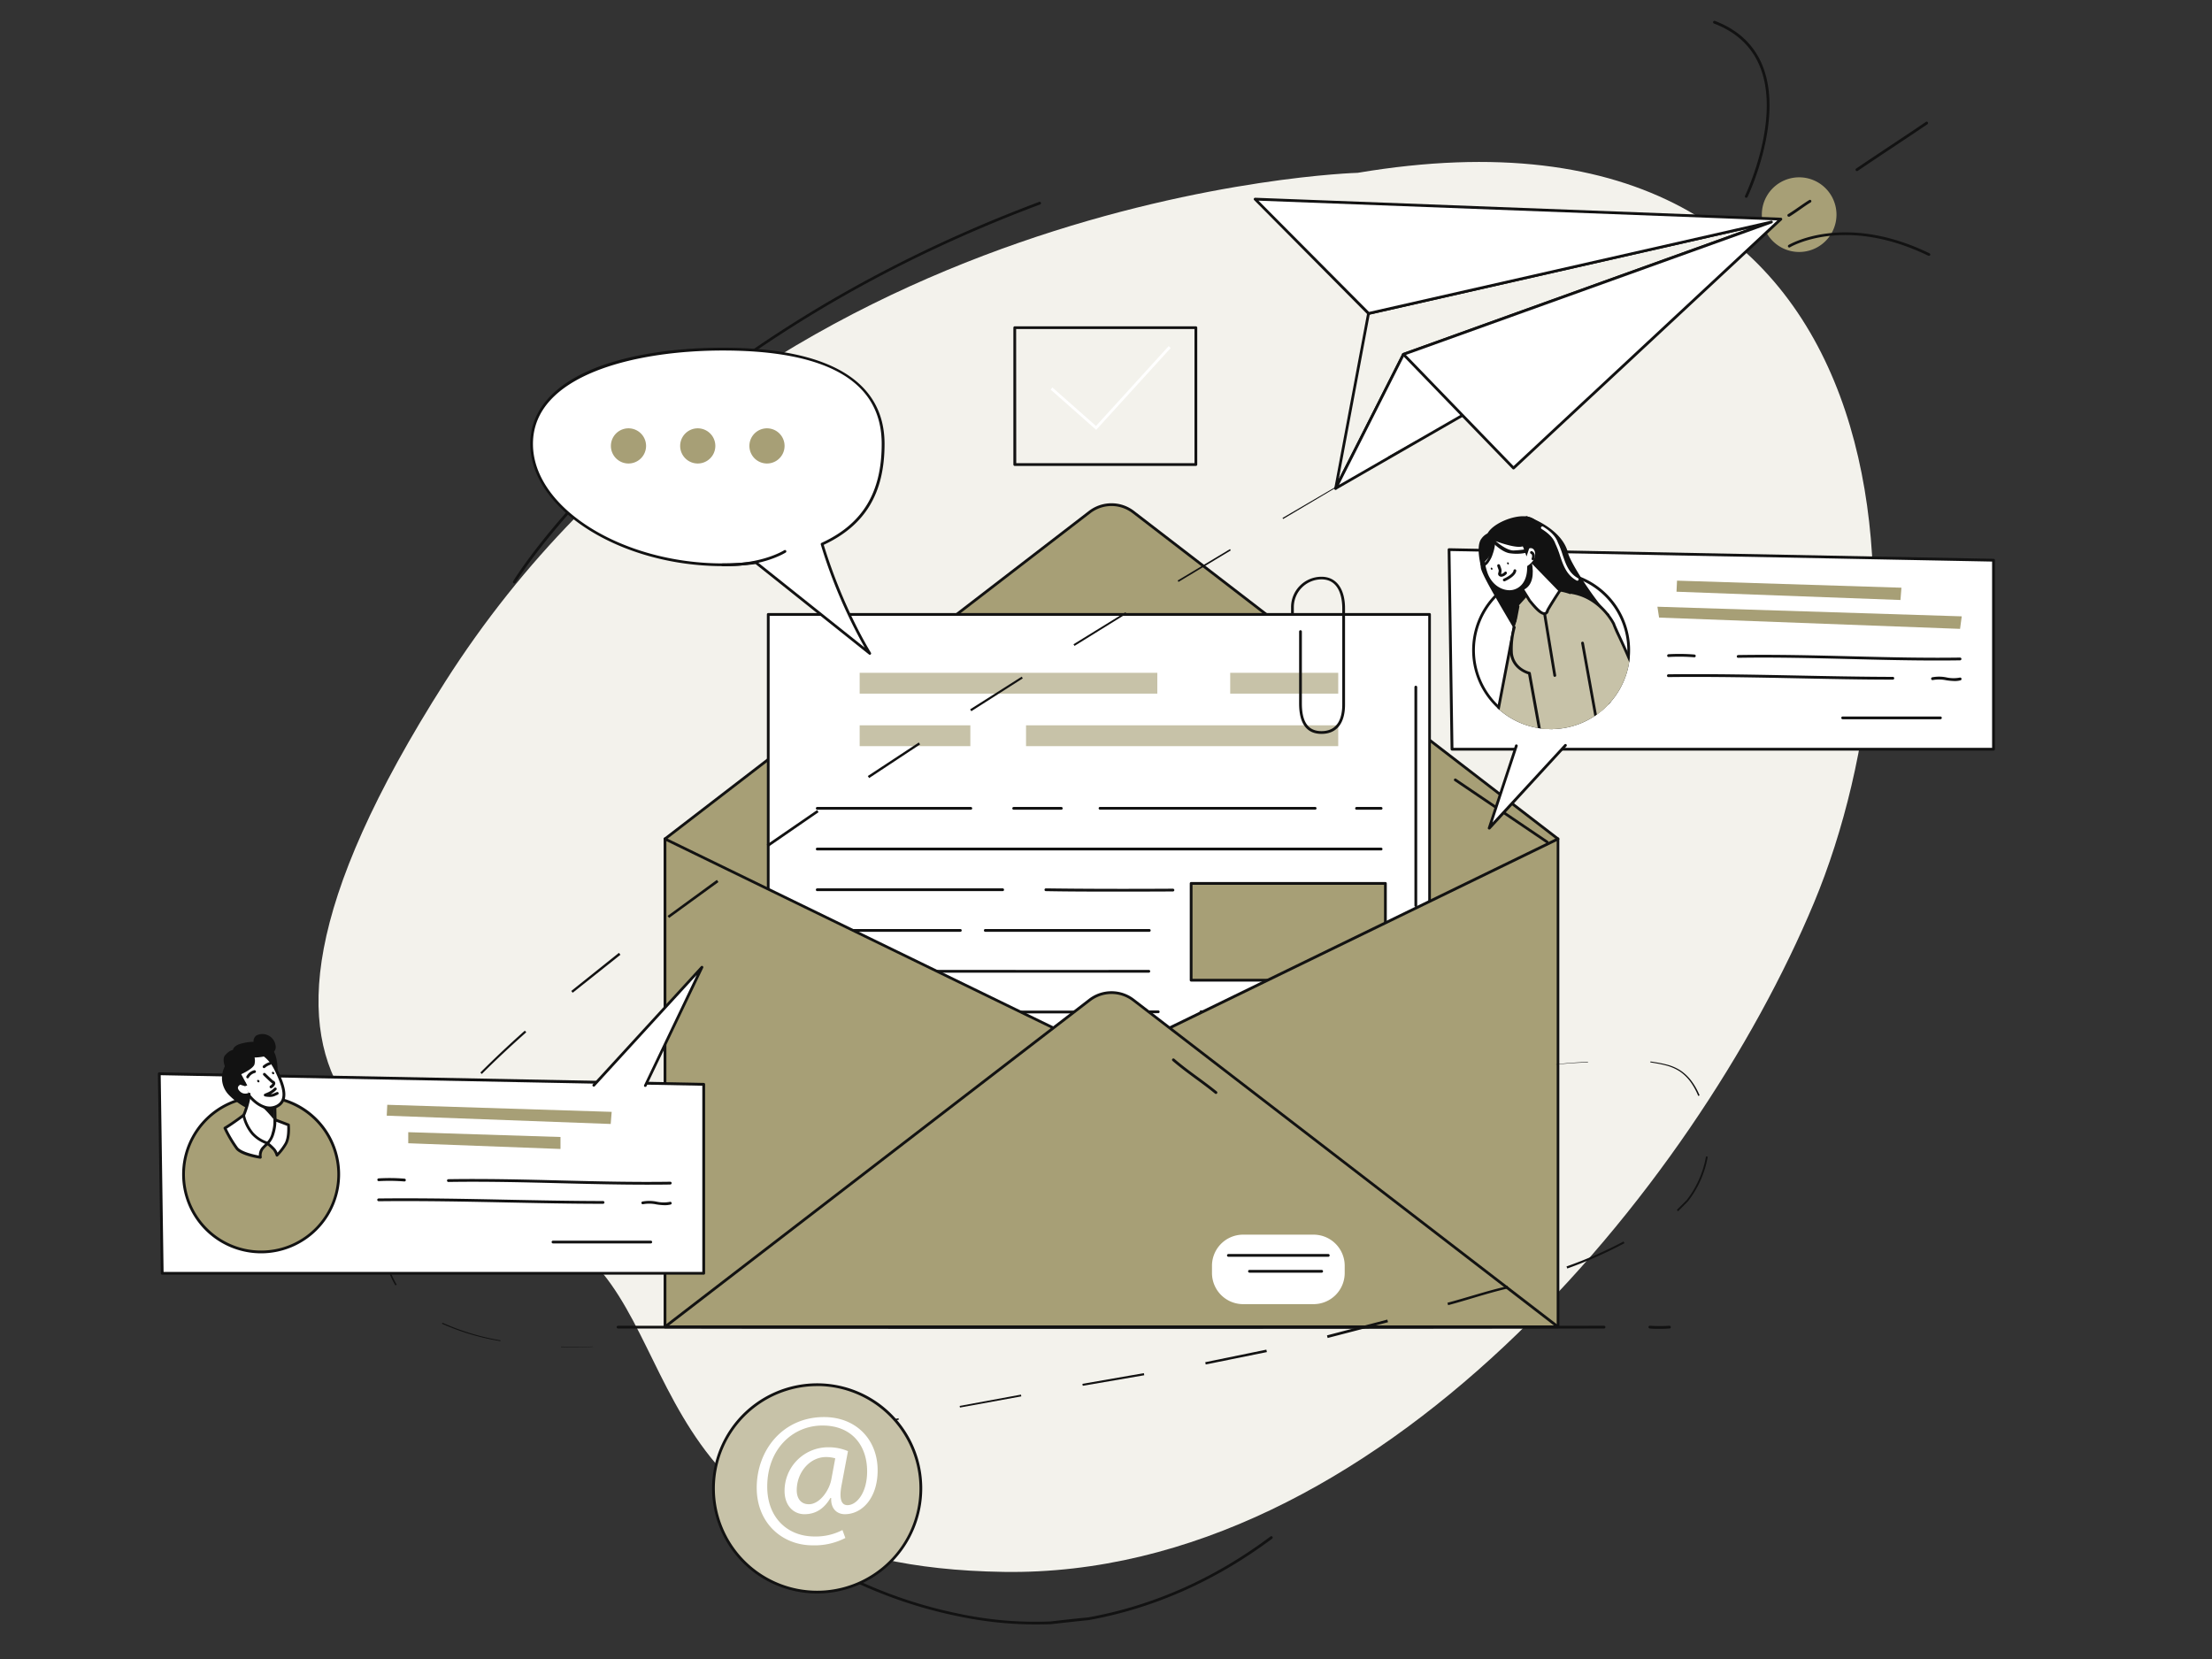<svg xmlns="http://www.w3.org/2000/svg" width="400" height="300" fill="none" viewBox="0 0 400 300">
  <rect x="0" y="0" width="400" height="300" fill="#333333" stroke="none"/>
  <g class="Email" clip-path="url(#a)">
    <path fill="#f3f2ec" d="M245.525 31.25s-108.26 3-165 92c-52.03 81.6-2.5 87 21 100.5s12.5 59.5 80 60.5 125-69.5 146.5-121 18.505-149-82.5-132Z" class="shade10"/>
    <path fill="#a79f76" d="M325.345 45.565a6.75 6.75 0 1 0 0-13.5 6.75 6.75 0 0 0 0 13.5Z" class="shade50"/>
    <path fill="#121212" d="M187.145 293.75A68.3 68.3 0 0 1 173 292.215c-15.405-3.175-29.87-10.82-43-22.73a.257.257 0 0 1-.054-.08.237.237 0 0 1-.019-.095c0-.033.006-.065.019-.095a.257.257 0 0 1 .054-.08.254.254 0 0 1 .355 0c13.05 11.85 27.44 19.455 42.755 22.61a66.409 66.409 0 0 0 16.83 1.465c2.13-.24 4.35-.5 6.84-.735 11.675-2.1 22.775-7 32.97-14.635a.247.247 0 0 1 .088-.042.27.27 0 0 1 .098-.006.25.25 0 0 1 .21.283.26.26 0 0 1-.096.165c-10.26 7.655-21.43 12.61-33.2 14.73-2.5.25-4.725.5-6.87.74-.95.02-1.89.04-2.835.04ZM93 105.5a.25.25 0 0 1-.13-.04.256.256 0 0 1-.114-.152.246.246 0 0 1 .03-.188c.064-.11 6.564-10.815 21.499-24.56 13.76-12.665 37.715-30.595 73.65-44.06a.25.25 0 0 1 .175.465c-35.855 13.415-59.745 31.3-73.47 43.94-14.875 13.695-21.35 24.355-21.415 24.46a.24.24 0 0 1-.225.135Z" class="shade90"/>
    <path fill="#f3f2ec" d="m241.53 88.31 12.26-24.235 66.52-23.935-72.84 16.54-5.94 31.63Z" class="shade10"/>
    <path fill="#121212" d="M241.53 88.56h-.08a.256.256 0 0 1-.165-.28l5.94-31.63a.243.243 0 0 1 .19-.195l72.84-16.555a.245.245 0 0 1 .295.17.248.248 0 0 1-.155.305l-66.425 23.9-12.215 24.15a.25.25 0 0 1-.225.135Zm6.155-31.67L242.1 86.63l11.47-22.665a.237.237 0 0 1 .054-.077.228.228 0 0 1 .081-.048l62.67-22.55-68.69 15.6Z" class="shade90"/>
    <path fill="#ffffff" d="M273.295 70.025 241.53 88.31l12.26-24.235 19.505 5.95Z" class="shade0"/>
    <path fill="#121212" d="M241.53 88.56a.254.254 0 0 1-.244-.21.247.247 0 0 1 .024-.155l12.26-24.23a.253.253 0 0 1 .123-.12.252.252 0 0 1 .172-.01l19.5 5.95a.265.265 0 0 1 .18.21.254.254 0 0 1-.125.245l-31.765 18.285a.215.215 0 0 1-.125.035Zm12.39-24.185-11.785 23.3 30.535-17.58-18.75-5.72Z" class="shade90"/>
    <path fill="#ffffff" d="m247.47 56.68-20.525-20.67 95.07 3.615-48.33 45.015-19.895-20.565 66.52-23.935-72.84 16.54Z" class="shade0"/>
    <path fill="#121212" d="M273.685 84.89a.242.242 0 0 1-.18-.08L253.61 64.25a.254.254 0 0 1-.06-.23.232.232 0 0 1 .155-.18l62.67-22.55-68.85 15.635a.251.251 0 0 1-.235-.065l-20.5-20.675a.236.236 0 0 1-.05-.275.25.25 0 0 1 .235-.15l95.07 3.615a.256.256 0 0 1 .225.165c.017.046.02.097.008.145a.248.248 0 0 1-.073.125l-48.33 45a.252.252 0 0 1-.19.08ZM254.24 64.18l19.455 20.11 47.71-44.435-93.835-3.57 20 20.12 72.705-16.5a.244.244 0 0 1 .295.17.248.248 0 0 1-.155.305l-66.175 23.8Z" class="shade90"/>
    <path fill="#a79f76" d="M204.945 92.6a6.5 6.5 0 0 0-7.91 0l-76.78 59.1v88.235h161.47V151.7l-76.78-59.1Z" class="shade50"/>
    <path fill="#121212" d="M281.725 151.95a.253.253 0 0 1-.15-.055L204.79 92.8a6.225 6.225 0 0 0-7.6 0l-76.785 59.095a.255.255 0 0 1-.185.05.252.252 0 0 1-.165-.095.254.254 0 0 1 .045-.35l76.785-59.095a6.718 6.718 0 0 1 8.21 0L281.88 151.5c.052.04.086.1.095.166a.254.254 0 0 1-.25.284Z" class="shade90"/>
    <path fill="#ffffff" d="M258.52 111.105H138.93v109.84h119.59v-109.84Z" class="shade0"/>
    <path fill="#121212" d="M258.5 221.195H138.925a.254.254 0 0 1-.25-.25v-109.84a.25.25 0 0 1 .25-.25H258.5a.25.25 0 0 1 .25.25v109.84a.25.25 0 0 1-.25.25Zm-119.345-.5H258.27v-109.34H139.175l-.02 109.34Z" class="shade90"/>
    <path fill="#c7c2a8" d="M209.28 121.665h-53.825v3.765h53.825v-3.765Zm32.715 0H222.46v3.765h19.535v-3.765Zm-66.525 9.495h-20.015v3.765h20.015v-3.765Zm66.525 0H185.54v3.765h56.455v-3.765Z" class="shade40"/>
    <path fill="#121212" d="M249.75 146.425h-4.445a.25.25 0 0 1 0-.5h4.445a.252.252 0 0 1 .25.25.252.252 0 0 1-.25.25Zm-11.935-.01H198.92a.25.25 0 0 1-.175-.075.25.25 0 0 1-.075-.175.25.25 0 0 1 .25-.25h38.9a.25.25 0 0 1 .25.25.251.251 0 0 1-.255.25Zm-54.51.01a.25.25 0 0 1 0-.5h8.615a.252.252 0 0 1 .25.25.252.252 0 0 1-.25.25h-8.615Zm-7.755 0h-27.765a.25.25 0 0 1-.25-.25.254.254 0 0 1 .25-.25h27.77a.258.258 0 0 1 .176.074.25.25 0 0 1 .055.273.25.25 0 0 1-.139.135.269.269 0 0 1-.097.018Zm74.2 7.36H147.78a.256.256 0 0 1-.25-.25.252.252 0 0 1 .25-.25h101.97a.249.249 0 0 1 .25.25.25.25 0 0 1-.25.25Zm-46.705 7.445c-5.04 0-9.59 0-13.92-.085a.237.237 0 0 1-.095-.019.246.246 0 0 1-.15-.231.25.25 0 0 1 .25-.25c6.775.09 14.075.11 22.975.06a.25.25 0 1 1 0 .5c-3.21.015-6.215.025-9.06.025Zm-32.32-.085H147.78a.252.252 0 0 1-.25-.25.252.252 0 0 1 .25-.25h33.535a.254.254 0 0 1 .25.25.25.25 0 0 1-.25.25h-10.59Zm28.545 7.355h-21.1a.256.256 0 0 1-.25-.255c0-.033.006-.065.019-.095a.246.246 0 0 1 .231-.15h29.66a.25.25 0 1 1 0 .5h-8.56Zm-37.665 0H153a.27.27 0 0 1-.097-.019.25.25 0 0 1-.153-.236.244.244 0 0 1 .155-.228A.235.235 0 0 1 153 168h20.66a.25.25 0 0 1 .25.245.255.255 0 0 1-.25.255h-12.055Zm-13.105 0h-.695a.258.258 0 0 1-.25-.255.25.25 0 0 1 .25-.245h.695a.252.252 0 0 1 .25.25.252.252 0 0 1-.25.25Zm45.235 7.39H169.01a.249.249 0 0 1-.176-.425.254.254 0 0 1 .176-.075c11.055 0 23 .025 38.735 0a.25.25 0 1 1 0 .5h-14.01ZM162 175.865h-10.19a.249.249 0 0 1-.25-.25.25.25 0 0 1 .25-.25h10.185a.252.252 0 0 1 .25.25.247.247 0 0 1-.072.175.247.247 0 0 1-.173.075Zm70.145 7.385c-5.32 0-10.22 0-14.97-.04a.244.244 0 0 1-.228-.155.235.235 0 0 1-.017-.095.25.25 0 0 1 .25-.25c7.73.045 15.855.055 25.565.025a.25.25 0 0 1 .005.5l-10.605.015Zm-45.35.005H175.11a.252.252 0 0 1-.25-.25.252.252 0 0 1 .25-.25c10.19 0 22.245 0 34.34-.04a.249.249 0 0 1 .25.25.25.25 0 0 1-.25.25c-7.725.03-15.45.04-22.655.04Zm-26.67 0c-3.8 0-8 0-12.345-.045a.252.252 0 0 1-.25-.25.244.244 0 0 1 .074-.18.253.253 0 0 1 .083-.054.255.255 0 0 1 .098-.016c7.32.055 14.275.05 19.5.035a.249.249 0 0 1 .25.25.25.25 0 0 1-.25.25l-7.16.01Zm55.34 7.365c-11 0-21.66 0-32.16-.05a.25.25 0 0 1-.177-.077.251.251 0 0 1 0-.353.243.243 0 0 1 .177-.07c18.895.06 38.295.065 59.31 0a.255.255 0 0 1 .25.25.252.252 0 0 1-.25.25c-9.335.04-18.355.05-27.15.05Zm-53.795-.005c-4.64 0-9.28 0-13.89-.045a.255.255 0 0 1-.25-.255.25.25 0 0 1 .25-.245c9.215.06 18.555.06 27.76 0a.249.249 0 0 1 .25.25.25.25 0 0 1-.25.25c-4.595.03-9.23.045-13.87.045Zm81.6 7.385c-2.14 0-4.26 0-6.4-.06a.25.25 0 1 1 0-.5c4.27.08 8.5.08 12.865 0a.25.25 0 1 1 0 .5c-2.175.025-4.33.06-6.465.06Zm-53.385 0c-11.96 0-24.12 0-36.62-.045a.249.249 0 0 1-.25-.25.25.25 0 0 1 .25-.25c26.815.065 52.065.06 77.19 0a.252.252 0 0 1 .25.25.255.255 0 0 1-.25.25c-13.41.01-26.86.045-40.57.045Z" class="shade90"/>
    <path fill="#a79f76" d="M250.525 159.76h-35.13v17.5h35.13v-17.5Z" class="shade50"/>
    <path fill="#121212" d="M250.525 177.5h-35.13a.254.254 0 0 1-.25-.25v-17.5a.254.254 0 0 1 .25-.25h35.13a.252.252 0 0 1 .25.25v17.5a.252.252 0 0 1-.25.25Zm-34.88-.5h34.63v-17h-34.63v17Z" class="shade90"/>
    <path fill="#a79f76" d="M202.755 239.935h-82.5V151.7l82.5 40.145v48.09Z" class="shade50"/>
    <path fill="#a79f76" d="M199.225 239.935h82.5V151.7l-82.5 40.145v48.09Z" class="shade50"/>
    <path fill="#121212" d="M202.755 240.185h-82.5a.25.25 0 0 1-.25-.25V151.7c0-.042.01-.084.03-.122a.26.26 0 0 1 .085-.093.247.247 0 0 1 .245 0l82.5 40.145a.257.257 0 0 1 .14.225v48.09a.252.252 0 0 1-.25.24Zm-82.25-.5H202.5V192l-82-39.9.005 87.585Z" class="shade90"/>
    <path fill="#121212" d="M281.725 240.185h-82.5a.254.254 0 0 1-.25-.25v-48.09a.254.254 0 0 1 .14-.225l82.5-40.145a.247.247 0 0 1 .245 0 .251.251 0 0 1 .084.093.246.246 0 0 1 .031.122v88.245a.252.252 0 0 1-.25.25Zm-82.25-.5H281.5V152.1l-82 39.9-.025 47.685Z" class="shade90"/>
    <path fill="#a79f76" d="M201 179.5a6.5 6.5 0 0 0-3.955 1.345l-76.79 59.09h161.47l-76.78-59.095A6.505 6.505 0 0 0 201 179.5Z" class="shade50"/>
    <path fill="#ffffff" d="M237.535 223.265h-12.74a5.63 5.63 0 0 0-5.63 5.63v1.305a5.63 5.63 0 0 0 5.63 5.63h12.74a5.63 5.63 0 0 0 5.63-5.63v-1.305a5.63 5.63 0 0 0-5.63-5.63Z" class="shade0"/>
    <path fill="#121212" d="M281.725 240.185h-161.47a.253.253 0 0 1-.232-.172.25.25 0 0 1 .077-.278l76.785-59.095a6.733 6.733 0 0 1 8.21 0l76.785 59.095a.255.255 0 0 1 .089.127.248.248 0 0 1-.244.323Zm-160.735-.5H281l-76.2-58.65a6.24 6.24 0 0 0-7.6 0l-76.21 58.65Z" class="shade90"/>
    <path fill="#121212" d="M219.88 197.82a.283.283 0 0 1-.16-.055c-1.12-.92-2.3-1.79-3.445-2.625-1.41-1.04-2.87-2.11-4.25-3.3a.246.246 0 0 1 .147-.435.256.256 0 0 1 .183.055c1.36 1.18 2.81 2.245 4.215 3.275 1.15.845 2.335 1.715 3.47 2.64a.25.25 0 0 1-.16.445Zm19.085-65.11c-2.685 0-4.045-1.855-4.045-5.5v-13a.25.25 0 1 1 .5 0v13c0 3.38 1.16 5 3.545 5 3.105 0 3.76-2.615 3.76-4.81V110c0-1.57-.365-5.23-3.76-5.23a5.019 5.019 0 0 0-3.528 1.472 5.019 5.019 0 0 0-1.472 3.528V111a.25.25 0 1 1-.5 0v-1.205a5.496 5.496 0 0 1 5.5-5.5c2.67 0 4.26 2.145 4.26 5.73V127.4c0 3.425-1.515 5.31-4.26 5.31Zm17.075-52.93-4.98 2.865-.045-.07 5-2.84.025.045Zm-14.515 8.44-9.495 5.63-.11-.185 9.53-5.575.075.13Zm-18.96 11.31-9.455 5.7-.155-.255 9.47-5.68.14.235Zm-18.875 11.455-9.385 5.815-.185-.295 9.405-5.795.165.275Zm-18.735 11.685-9.31 5.94-.215-.335 9.325-5.915.2.31Zm-18.575 11.945-9.21 6.085-.245-.37 9.225-6.065.23.35Zm-18.36 12.255-9.085 6.27-.28-.4 9.1-6.255.265.385Zm-18.1 12.635-8.925 6.49-.275-.37 8.915-6.515.285.395Zm-17.725 13.15-8.635 6.865-.26-.32 8.625-6.895.27.35Zm-17.03 14.015c-2.75 2.44-5.44 4.94-8.04 7.54l-.26-.26a185.5 185.5 0 0 1 8.04-7.575l.26.295ZM79.74 202.365a53.674 53.674 0 0 0-3.225 4.44c-1 1.545-1.93 3.12-2.78 4.74l-.285-.15a64.736 64.736 0 0 1 2.785-4.765c1-1.555 2.08-3.057 3.235-4.5l.27.235Zm-9.715 19.44a18.076 18.076 0 0 0-.1 5.42 13.499 13.499 0 0 0 1.81 5.075l-.23.145a13.792 13.792 0 0 1-1.86-5.175 18.18 18.18 0 0 1 .086-5.5l.294.035ZM80 239.185a43.231 43.231 0 0 0 10.5 3.19v.145a43.207 43.207 0 0 1-10.565-3.14l.065-.195Zm21.465 4.315a75.9 75.9 0 0 0 5.745 0v.05c-1.915.095-3.83.09-5.75.04l.005-.09Zm179.955-51.04c1.905-.23 3.82-.36 5.735-.435v.095a70.94 70.94 0 0 0-5.735.39v-.05Zm17.04-.515c.925.145 1.865.285 2.785.525a8.41 8.41 0 0 1 2.645 1.11 8.176 8.176 0 0 1 2.06 2c.56.776 1.026 1.615 1.39 2.5l-.245.1c-.351-.871-.8-1.698-1.34-2.465a7.983 7.983 0 0 0-2-1.97 8.557 8.557 0 0 0-2.57-1.1c-.91-.24-1.84-.385-2.765-.54l.04-.16Zm10.355 17.235a18.29 18.29 0 0 1-3.575 8.055l-1.795 1.8-.22-.245 1.775-1.77a17.91 17.91 0 0 0 3.5-7.895l.315.055Zm-15.055 15.625a76.776 76.776 0 0 1-10.35 4.58l-.135-.37a75.975 75.975 0 0 0 10.315-4.515l.17.305Zm-20.985 8.1-.445.18h-.035c-3.5.825-6.92 2-10.43 2.935l-.12-.44c3.5-.93 6.925-2.085 10.455-2.905l.395-.165.18.395ZM251 239.095c-3.633.967-7.273 1.918-10.92 2.855l-.12-.47 10.91-2.855.13.47Zm-21.905 5.405-11.065 2.24-.08-.415 11.045-2.265.1.44Zm-22.18 4.19-11.12 1.905-.06-.355 11.115-1.93.065.38Zm-22.23 3.82-11.095 2.02-.055-.295 11.09-2.045.06.32Zm-22.155 4.21-11.015 2.405-.04-.175 11-2.49.055.26Zm-21.96 5.15-5.535 1.55-.015-.05 5.525-1.59.025.09ZM315.78 35.75a.283.283 0 0 1-.11 0 .255.255 0 0 1-.127-.144.259.259 0 0 1 .012-.191c.065-.14 6.54-13.695 2.735-23.275-1.465-3.68-4.27-6.335-8.35-7.885a.247.247 0 0 1-.14-.132.264.264 0 0 1-.022-.096c0-.033.005-.066.017-.097a.255.255 0 0 1 .325-.145c4.215 1.605 7.12 4.355 8.635 8.175 3.885 9.78-2.685 23.535-2.75 23.67a.242.242 0 0 1-.225.12Zm33.005 10.505a.268.268 0 0 1-.11-.025c-15.185-7.35-24.915-1.575-25-1.5a.25.25 0 0 1-.326-.093.249.249 0 0 1 .066-.332c.1-.06 10.045-6 25.5 1.5a.248.248 0 0 1 .127.14.25.25 0 0 1-.007.19.255.255 0 0 1-.25.12Zm-12.99-15.315a.236.236 0 0 1-.205-.11.261.261 0 0 1-.039-.09.245.245 0 0 1 .104-.256c2.08-1.414 4.175-2.804 6.2-4.15 2.025-1.344 4.265-2.83 6.41-4.29a.254.254 0 0 1 .35.065.26.26 0 0 1-.065.35c-2.15 1.46-4.32 2.9-6.415 4.29a890.073 890.073 0 0 0-6.2 4.146.232.232 0 0 1-.14.045Zm-12.325 8.25a.251.251 0 0 1-.234-.343.249.249 0 0 1 .104-.122c.69-.42 1.35-.88 2-1.33.65-.45 1.225-.855 1.83-1.225a.256.256 0 0 1 .345.085.254.254 0 0 1 .03.19.247.247 0 0 1-.115.155c-.59.355-1.18.77-1.8 1.205-.62.435-1.31.92-2 1.35a.239.239 0 0 1-.16.035ZM300.12 240.3c-.575 0-1.145 0-1.78-.065a.261.261 0 0 1-.095-.024.282.282 0 0 1-.078-.059.245.245 0 0 1-.062-.182.241.241 0 0 1 .082-.174.242.242 0 0 1 .183-.061c1.165.084 2.335.084 3.5 0a.27.27 0 0 1 .265.235.265.265 0 0 1-.013.097.261.261 0 0 1-.127.144.261.261 0 0 1-.095.024 24.61 24.61 0 0 1-1.78.065Z" class="shade90"/>
    <path fill="#121212" d="M200.955 240.3c-29.785 0-59.585 0-89.19-.065a.249.249 0 0 1-.25-.25.25.25 0 0 1 .25-.25c59.21.085 119.2.085 178.295 0a.252.252 0 0 1 .25.25.252.252 0 0 1-.25.25c-29.56.045-59.32.065-89.105.065Z" class="shade90"/>
    <path fill="#c7c2a8" d="M147.775 287.9c10.358 0 18.755-8.397 18.755-18.755 0-10.358-8.397-18.755-18.755-18.755-10.359 0-18.755 8.397-18.755 18.755 0 10.358 8.396 18.755 18.755 18.755Z" class="shade40"/>
    <path fill="#121212" d="M147.77 288.15a18.997 18.997 0 0 1-17.554-11.729 19.002 19.002 0 0 1 13.847-25.906 19.003 19.003 0 0 1 19.504 8.079 19 19 0 0 1 3.203 10.556 19.028 19.028 0 0 1-19 19Zm0-37.5a18.503 18.503 0 0 0-17.092 11.42 18.501 18.501 0 1 0 35.592 7.08 18.524 18.524 0 0 0-18.5-18.51v.01Z" class="shade90"/>
    <path fill="#ffffff" d="M152.87 278.115a12.147 12.147 0 0 1-5.93 1.33c-5.465 0-10.1-4-10.1-10.4 0-6.865 4.765-12.795 12.165-12.795 5.8 0 9.7 4.065 9.7 9.63 0 5-2.8 7.935-5.935 7.935-1.33 0-2.565-.9-2.465-2.935h-.135c-1.165 1.965-2.695 2.935-4.695 2.935-2 0-3.6-1.57-3.6-4.2a7.858 7.858 0 0 1 2.303-5.593 7.868 7.868 0 0 1 5.592-2.307 8.804 8.804 0 0 1 3.57.7l-1.135 6.03c-.5 2.535-.1 3.7 1 3.735 1.7.035 3.6-2.235 3.6-6.1 0-4.83-2.9-8.3-8.065-8.3-5.435 0-10 4.3-10 11.065 0 5.57 3.635 9 8.565 9 1.749.04 3.481-.36 5.035-1.165l.53 1.435Zm-1.83-14.4a5.761 5.761 0 0 0-1.665-.235c-2.935 0-5.3 2.765-5.3 6 0 1.465.73 2.535 2.2 2.535 1.93 0 3.695-2.47 4.065-4.535l.7-3.765Z" class="shade0"/>
    <path fill="#121212" d="M216.27 84.255H183.5a.252.252 0 0 1-.25-.25v-24.75a.25.25 0 0 1 .25-.25h32.75a.251.251 0 0 1 .25.25V84a.25.25 0 0 1-.23.255Zm-32.5-.5H216V59.5h-32.25l.02 24.255Z" class="shade90"/>
    <path fill="#ffffff" d="m198.225 77.73-8.245-7.29.33-.375 7.88 6.965 13.145-14.445.37.34-13.48 14.805Z" class="shade0"/>
    <path fill="#121212" d="M256.025 164a.252.252 0 0 1-.25-.25v-39.5a.252.252 0 0 1 .25-.25.249.249 0 0 1 .25.25v39.5a.25.25 0 0 1-.25.25Z" class="shade90"/>
    <path fill="#ffffff" d="M159.705 80.275c0-12.065-11.255-17.145-29-17.145-17.745 0-34.575 5.08-34.575 17.145s16.835 21.85 34.575 21.85c2.006.001 4.01-.126 6-.38l20.58 16.41s-5-7.84-8.615-19.765c8.55-3.925 11.035-10.575 11.035-18.115Z" class="shade0"/>
    <path fill="#121212" d="M157.295 118.405a.225.225 0 0 1-.155-.055l-20.5-16.345c-1.966.246-3.945.37-5.925.37-18.555 0-34.825-10.325-34.825-22.1 0-5.665 3.73-10.275 10.785-13.325 6.07-2.625 14.605-4.07 24.04-4.07 19.13 0 29.24 6 29.24 17.395 0 8.93-3.5 14.735-11 18.25 3.575 11.64 8.5 19.42 8.53 19.5a.25.25 0 0 1 .008.257.253.253 0 0 1-.223.128l.025-.005Zm-20.58-16.905a.26.26 0 0 1 .155.055l19.5 15.555a93.202 93.202 0 0 1-7.945-18.64.247.247 0 0 1 .135-.3c7.425-3.415 10.88-9.1 10.88-17.89 0-11.21-9.67-16.895-28.74-16.895-15.835 0-34.325 4.425-34.325 16.895 0 11.5 16.04 21.6 34.325 21.6 1.996.001 3.99-.125 5.97-.38h.045Z" class="shade90"/>
    <path fill="#a79f76" d="M113.65 83.815a3.18 3.18 0 1 0 0-6.36 3.18 3.18 0 0 0 0 6.36Zm12.525 0a3.18 3.18 0 1 0 0-6.36 3.18 3.18 0 0 0 0 6.36Zm12.52 0a3.18 3.18 0 1 0 0-6.36 3.18 3.18 0 0 0 0 6.36Z" class="shade50"/>
    <path fill="#121212" d="M240.195 227.265H222.13a.25.25 0 0 1-.25-.25.25.25 0 0 1 .075-.175.25.25 0 0 1 .175-.075h18.065a.25.25 0 1 1 0 .5ZM239 230.14h-13.055a.252.252 0 0 1-.25-.25.252.252 0 0 1 .25-.25H239a.254.254 0 0 1 .25.25.25.25 0 0 1-.25.25Zm40.775-77.64a.246.246 0 0 1-.14-.04L263 141.215a.246.246 0 0 1-.042-.329.247.247 0 0 1 .322-.081l16.625 11.25a.25.25 0 0 1-.14.455l.01-.01Z" class="shade90"/>
    <path fill="#ffffff" d="M360.485 135.48h-97.92l-.53-36.09 98.45 1.915v34.175Z" class="shade0"/>
    <path fill="#121212" d="M360.5 135.73h-97.935a.25.25 0 0 1-.173-.073.254.254 0 0 1-.077-.172l-.53-36.09a.246.246 0 0 1 .075-.18.307.307 0 0 1 .18-.075l98.46 1.915a.244.244 0 0 1 .228.155c.012.03.018.063.017.095V135.5a.25.25 0 0 1-.245.23Zm-97.675-.5h97.41v-33.68l-97.945-1.905.535 35.585Z" class="shade90"/>
    <path fill="#121212" d="M280.5 131.85a14.277 14.277 0 0 1-14.011-17.065 14.282 14.282 0 0 1 19.473-10.407 14.276 14.276 0 0 1 4.626 23.285 14.294 14.294 0 0 1-10.088 4.187Zm0-28.055a13.776 13.776 0 0 0-12.735 8.503 13.779 13.779 0 0 0 24.187 12.933 13.773 13.773 0 0 0 2.323-7.656 13.798 13.798 0 0 0-13.775-13.78Z" class="shade90"/>
    <path fill="#a79f76" d="m299.715 109.715 55.03 1.74-.305 2.265-54.425-2.04-.3-1.965Zm44.125-3.44L303.26 105c-.04.66-.07 1.315-.095 2l40.5 1.5c.045-.755.11-1.5.175-2.225Z" class="shade50"/>
    <path fill="#121212" d="M350.31 119.44c-5.285 0-10.58-.135-15.735-.265-6.635-.165-13.5-.34-20.255-.225a.237.237 0 0 1-.099-.012.24.24 0 0 1-.156-.233.255.255 0 0 1 .245-.255c6.775-.115 13.64.06 20.28.225 6.5.165 13.215.335 19.85.235a.252.252 0 0 1 .25.25.252.252 0 0 1-.25.25c-1.37.02-2.747.03-4.13.03Zm-43.94-.58a32.75 32.75 0 0 0-4.625-.055.241.241 0 0 1-.1-.006.223.223 0 0 1-.146-.13.224.224 0 0 1-.019-.099.245.245 0 0 1 .062-.181.248.248 0 0 1 .173-.084 33.82 33.82 0 0 1 4.7.055.24.24 0 0 1 .094.029.255.255 0 0 1 .122.148.27.27 0 0 1-.018.192.25.25 0 0 1-.146.122.228.228 0 0 1-.097.009Zm47.095 4.295a11.423 11.423 0 0 1-1.545-.145 6.246 6.246 0 0 0-2.395-.035.254.254 0 0 1-.194-.031.254.254 0 0 1-.085-.353.26.26 0 0 1 .159-.116 6.628 6.628 0 0 1 2.595.025 6.01 6.01 0 0 0 2.39.03.257.257 0 1 1 .125.5c-.343.088-.696.13-1.05.125Zm-11.19-.255c-5.88 0-11.785-.135-17.5-.25-7.545-.15-15.345-.305-23.08-.215a.25.25 0 0 1-.176-.427.247.247 0 0 1 .176-.073c7.745-.09 15.55.065 23.095.215 5.705.115 11.605.235 17.5.25a.246.246 0 0 1 .245.25.236.236 0 0 1-.02.098.244.244 0 0 1-.141.136.254.254 0 0 1-.099.016Zm8.615 7.165h-17.68a.25.25 0 0 1-.175-.075.25.25 0 0 1-.075-.175.25.25 0 0 1 .25-.25h17.68a.25.25 0 1 1 0 .5ZM278 119.545c2.5.24 5.035 0 7.16-1.41 1.94-1.31 3.5-3.32 4.78-5.245.4-.595.77-1.205 1.105-1.83-1.135-.405-6.955-8.82-7.5-11.09-1.16-4.63-7.56-6.66-7.56-6.66l-.5.69-7.5 4.375s-.5 1.335-.21 4.24c.17 1.795 7.18 12.66 9.165 16.795.33.055.68.09 1.06.135Z" class="shade90"/>
    <path fill="#c7c2a8" d="m270.952 128.193 3.548-18.533 2.04-2.27c4.805 2.945 4.94 8.445 4.94 8.445-.041.248-.02.739.013 1.491.09 2.096.266 6.218-.573 12.744-.075.582-.156 1.175-.24 1.778l-.18.002a14.276 14.276 0 0 1-9.548-3.657Z" class="shade40"/>
    <path fill="#121212" d="M270.738 127.996c.142.134.288.264.436.392l3.576-18.668a.251.251 0 0 0-.04-.188.258.258 0 0 0-.16-.107.256.256 0 0 0-.295.2l-3.517 18.371Zm10.204 3.846c-.147.005-.294.008-.442.008h-.064c.084-.611.164-1.212.239-1.8.579-4.215.772-8.474.575-12.725-.036-.499-.036-1 0-1.5 0 0-.19-5.375-4.82-8.195a.252.252 0 0 1-.065-.332.256.256 0 0 1 .144-.11.252.252 0 0 1 .181.017c4.768 2.906 5.046 8.372 5.06 8.645v.01a9.682 9.682 0 0 0 0 1.465 69.985 69.985 0 0 1-.58 12.81c-.072.558-.148 1.128-.228 1.707Z" class="shade90"/>
    <path fill="#c7c2a8" d="M273.32 118.18c-.17-1.34.145-3.165.53-4.74l1.54-4.255a8.233 8.233 0 0 1 3.535-2.315c3.51-1.325 10.26 2.085 10.645 5.12.144 1.132.35 3.467.591 6.195.256 2.889.55 6.221.85 9.036a14.294 14.294 0 0 1-10.511 4.629c-.718 0-1.431-.054-2.135-.16l-1.8-9.955s-2.875-.66-3.245-3.555Z" class="shade40"/>
    <path fill="#121212" d="M291.256 126.948c-.292-2.762-.578-5.988-.826-8.793l-.01-.109c-.236-2.65-.442-4.966-.585-6.086-.16-1.285-1.36-2.69-3.295-3.85-2.225-1.34-5.46-2.31-7.68-1.475a.25.25 0 1 0 .175.47c1.745-.665 4.745-.07 7.245 1.43 1.775 1.085 2.915 2.37 3.06 3.5.138 1.079.331 3.259.557 5.812l.033.368c.248 2.954.556 6.372.87 9.231.156-.163.308-.329.456-.498Zm-13.17 4.697c.18.031.361.058.543.082l-1.814-10.032a.238.238 0 0 0-.19-.2c-.11-.025-2.71-.665-3.05-3.345a14.12 14.12 0 0 1 .5-4.65.245.245 0 0 0-.185-.3.25.25 0 0 0-.3.18c-.5 2.045-.68 3.67-.53 4.83.33 2.625 2.635 3.525 3.27 3.725l1.756 9.71Z" class="shade90"/>
    <path fill="#c7c2a8" d="m288.532 129.366-2.357-13.056-2.26-9.2c5.575.745 7.915 5.745 7.915 5.745.063.241.392.957.889 2.038.51 1.11 1.198 2.605 1.954 4.364a14.295 14.295 0 0 1-6.141 10.109Z" class="shade40"/>
    <path fill="#121212" d="M288.309 129.515c.153-.1.303-.202.452-.308l-2.341-12.962a.25.25 0 0 0-.104-.161.252.252 0 0 0-.186-.044.255.255 0 0 0-.2.196.236.236 0 0 0 0 .099l2.379 13.18Zm6.299-9.781c.05-.328.09-.659.117-.992a115.8 115.8 0 0 0-1.77-3.922l-.331-.731c-.305-.674-.517-1.14-.569-1.339l-.002-.003c-.07-.143-2.517-5.134-8.108-5.887a.25.25 0 0 0-.28.215.249.249 0 0 0 .048.186.24.24 0 0 0 .167.094c5.365.72 7.705 5.565 7.705 5.565.269.717.575 1.419.915 2.105a114.547 114.547 0 0 1 2.108 4.709Z" class="shade90"/>
    <path fill="#a79f76" d="M269 96.5a5.759 5.759 0 0 0-1.165 3.77c.205 2.075 2.215 3.2 2.215 3.2l.305-5.57" class="shade50"/>
    <path fill="#121212" d="M277.435 104.535a4.28 4.28 0 0 0 2.65-2.63c.795-2.14-.445-6.845-2.94-8.19-2.495-1.345-8.45 1.315-8.315 3.5.135 2.185 8.605 7.32 8.605 7.32Z" class="shade90"/>
    <path fill="#ffffff" d="m276.63 108.645-.03-.035-2.75-4.41 2.5-3.335 5.765 5.93c-.145.13-2.19 3.36-2.26 3.6-.495 1.715-2.575-.94-3.225-1.75Z" class="shade0"/>
    <path fill="#121212" d="M279.275 111.21c-.79 0-1.8-1.115-2.78-2.335l-.06-.075-.045-.055-2.75-4.415a.249.249 0 0 1 0-.28l2.5-3.335a.263.263 0 0 1 .081-.071.253.253 0 0 1 .104-.029.24.24 0 0 1 .195.075l5.765 5.93a.24.24 0 0 1 .07.185.216.216 0 0 1-.023.097.236.236 0 0 1-.062.078c-.195.225-2.09 3.235-2.185 3.5a.876.876 0 0 1-.655.725.73.73 0 0 1-.155.005Zm-2.45-2.72.06.07c1.21 1.5 2.03 2.23 2.445 2.145.12 0 .21-.15.275-.38.065-.23 1.635-2.75 2.175-3.5l-5.415-5.575-2.21 2.96 2.66 4.27-.185.165.195-.155Z" class="shade90"/>
    <path fill="#121212" d="m276.34 100.865.65.79c.44 2.19.18 4.315-1.58 5.045l-1.56-2.5 2.49-3.335Z" class="shade90"/>
    <path fill="#ffffff" d="M272.78 95.335a4 4 0 0 0-4.335 3.05 9.275 9.275 0 0 0 .175 4.9c1.39 4.835 7.5 5.06 7.775-.25.225-4.07-.815-7.31-3.615-7.7Z" class="shade0"/>
    <path fill="#121212" d="M272.93 107.215c-1.77 0-3.805-1.265-4.55-3.86a9.595 9.595 0 0 1-.175-5.035 4.221 4.221 0 0 1 4.61-3.235c2.695.375 4.09 3.28 3.83 7.96-.155 2.8-1.815 3.975-3.315 4.145a3.564 3.564 0 0 1-.4.025Zm-.665-11.665a3.752 3.752 0 0 0-3.575 2.895 8.996 8.996 0 0 0 .175 4.77c.725 2.53 2.765 3.66 4.41 3.5 1.295-.145 2.735-1.19 2.87-3.675.245-4.39-1-7.105-3.4-7.44a3.847 3.847 0 0 0-.48-.05Z" class="shade90"/>
    <path fill="#ffffff" d="M276.145 102.375c.265-.16 1.595-1.03 1.455-2.335-.155-1.45-1.72-1-1.755.045" class="shade0"/>
    <path fill="#121212" d="M277.205 101.29h-.09a.251.251 0 0 1-.145-.32c.24-.65-.09-.81-.13-.825a.255.255 0 0 1-.132-.136.248.248 0 0 1-.003-.19.241.241 0 0 1 .127-.137.25.25 0 0 1 .188-.007c.295.11.755.555.42 1.465a.253.253 0 0 1-.235.15Zm-.605-2.35-.55 1.675s-.845-2.405-1.215-3.095l-.37-.695c-1.166.09-2.338.07-3.5-.06-2.075-.215-2.32.675-2.32.675s.405-.76.65-1.23 2.66-1.165 2.66-1.165l2.35.04.945.63 1.36 3.08m-5.11 5.5a.6.6 0 0 1-.24-.05.5.5 0 0 1-.31-.685c.038-.137.059-.278.065-.42 0-.035-.125-.385-.185-.55-.06-.165-.06-.195-.075-.23a.257.257 0 0 1 .022-.198.27.27 0 0 1 .065-.078.265.265 0 0 1 .288-.024.259.259 0 0 1 .125.155c0 .035.04.115.07.215.106.23.177.474.21.725a2.111 2.111 0 0 1-.085.535v.075h.045c.1.05.345-.08.58-.33a.24.24 0 0 1 .175-.073.24.24 0 0 1 .175.073.264.264 0 0 1 .055.081.27.27 0 0 1 .019.097.265.265 0 0 1-.019.096.264.264 0 0 1-.055.081c-.233.28-.564.46-.925.505Zm.525.83a.261.261 0 0 1-.138-.043.247.247 0 0 1-.093-.301.25.25 0 0 1 .131-.136c.65-.28 1.705-.93 1.765-1.475a.253.253 0 0 1 .094-.165.252.252 0 0 1 .181-.055.24.24 0 0 1 .168.091.24.24 0 0 1 .052.184c-.11 1-1.86 1.795-2.06 1.88a.342.342 0 0 1-.1.02Zm-2.205-2.104c.075-.036.097-.146.049-.245-.047-.1-.147-.152-.221-.116-.075.036-.097.145-.05.245.048.1.147.152.222.116Zm2.955-.965c.074-.036.096-.146.049-.245-.048-.1-.147-.152-.222-.116-.075.036-.097.146-.049.245.048.1.147.152.222.116Z" class="shade90"/>
    <path fill="#ffffff" d="M285.22 105a.274.274 0 0 1-.125-.03c-1.83-1-2.43-2.795-3-4.5a17.123 17.123 0 0 0-.84-2.165c-.33-.96-1.155-1.835-2.46-2.64a.247.247 0 0 1-.128-.155.236.236 0 0 1-.007-.102.253.253 0 0 1 .199-.212.252.252 0 0 1 .196.044c1.405.865 2.3 1.83 2.66 2.87.337.712.621 1.447.85 2.2.575 1.705 1.115 3.32 2.78 4.24a.249.249 0 0 1 .029.41.252.252 0 0 1-.149.055l-.005-.015Z" class="shade0"/>
    <path fill="#121212" d="M268.725 96.82s2.42 3.085 4.45 3.25a8.087 8.087 0 0 0 2.94-.145l.06-.64c-.809.136-1.625.221-2.445.255-1.31.05-3.26-1.685-3.26-1.685s3.23 1.235 4.63 1a4.638 4.638 0 0 0 2.26-1.055l-1.655-2.395-6.98 1.415Z" class="shade90"/>
    <path fill="#121212" d="M269.835 97.18s.61 2.135-.5 3.445a13.229 13.229 0 0 1-1.565 1.645s-.945-3.56.14-4.89a2.813 2.813 0 0 1 2.305-1.195l-.38.995Z" class="shade90"/>
    <path fill="#121212" d="M269.79 97.455c.255.875-.095 1.82-.35 2.65-.135.43-.332.838-.585 1.21a2.203 2.203 0 0 1-.395.445 1.973 1.973 0 0 0-.39.315c-.2.255.235.5.43.25 0 0 .14-.075.175-.1a3.56 3.56 0 0 0 .255-.21c.144-.151.27-.319.375-.5.278-.411.491-.863.63-1.34.166-.45.287-.916.36-1.39a3.903 3.903 0 0 0-.025-1.5.258.258 0 0 0-.318-.182.26.26 0 0 0-.182.317l.02.035Zm11.36 24.94a.25.25 0 0 1-.245-.21c-.755-4.5-1.85-11.22-1.85-11.22l.5-.08s1.095 6.725 1.85 11.22a.25.25 0 0 1-.205.285l-.05.005Z" class="shade90"/>
    <path fill="#ffffff" d="m274.2 134.875-4.91 14.885 13.8-14.96" class="shade0"/>
    <path fill="#121212" d="M269.29 150a.23.23 0 0 1-.125-.035.24.24 0 0 1-.11-.29l4.91-14.885a.231.231 0 0 1 .046-.086.25.25 0 0 1 .172-.087.228.228 0 0 1 .097.013c.063.02.115.065.145.124.03.059.035.128.015.191l-4.55 13.79 13-14.115a.25.25 0 1 1 .35.355L269.5 149.93a.244.244 0 0 1-.21.07Z" class="shade90"/>
    <path fill="#ffffff" d="M127.255 230.27h-97.92l-.53-36.095 98.45 1.915v34.18Z" class="shade0"/>
    <path fill="#121212" d="M127.255 230.5h-97.92a.24.24 0 0 1-.177-.07.246.246 0 0 1-.073-.175l-.53-36.09a.242.242 0 0 1 .075-.18.274.274 0 0 1 .18-.075l98.45 1.915a.26.26 0 0 1 .172.076.259.259 0 0 1 .073.174v34.175a.25.25 0 0 1-.25.25ZM29.58 230H127v-33.665l-97.94-1.905.52 35.57Z" class="shade90"/>
    <path fill="#a79f76" d="M47.24 226.39c7.748 0 14.03-6.281 14.03-14.03 0-7.748-6.282-14.03-14.03-14.03-7.749 0-14.03 6.282-14.03 14.03 0 7.749 6.281 14.03 14.03 14.03Z" class="shade50"/>
    <path fill="#121212" d="M47.24 226.64a14.277 14.277 0 0 1-13.207-8.801 14.282 14.282 0 0 1 10.394-19.483A14.279 14.279 0 0 1 61.5 212.36a14.293 14.293 0 0 1-14.26 14.28Zm0-28.06a13.778 13.778 0 0 0-13.537 16.456 13.778 13.778 0 0 0 18.786 10.057A13.781 13.781 0 0 0 61 212.36a13.8 13.8 0 0 0-13.76-13.78Z" class="shade90"/>
    <path fill="#a79f76" d="M101.355 207.76v-2.155l-27.53-.87v2l27.525 1.035.005-.01Zm9.255-6.7-40.58-1.28c-.045.655-.075 1.31-.095 1.97l40.5 1.5c.065-.72.11-1.455.175-2.19Z" class="shade50"/>
    <path fill="#121212" d="M117.085 214.225c-5.285 0-10.58-.13-15.735-.26-6.64-.17-13.5-.34-20.265-.23a.24.24 0 0 1-.176-.07.248.248 0 0 1-.057-.271.248.248 0 0 1 .228-.159c6.77-.11 13.64.06 20.28.23 6.5.16 13.215.33 19.845.23a.25.25 0 1 1 0 .5c-1.365.025-2.74.03-4.12.03Zm-43.95-.58h-.025a33.361 33.361 0 0 0-4.625-.055.251.251 0 0 1-.03-.5 33.134 33.134 0 0 1 4.705.05.255.255 0 0 1 .145.439.254.254 0 0 1-.17.066Zm47.095 4.295a10.615 10.615 0 0 1-1.54-.145 6.246 6.246 0 0 0-2.395-.035.257.257 0 0 1-.305-.18.249.249 0 0 1 .027-.19.267.267 0 0 1 .065-.073.274.274 0 0 1 .088-.042 6.738 6.738 0 0 1 2.59.025c.785.17 1.596.18 2.385.03a.248.248 0 0 1 .19.027.24.24 0 0 1 .073.065c.02.026.034.056.042.088a.246.246 0 0 1-.087.263.239.239 0 0 1-.088.042 4.129 4.129 0 0 1-1.045.125Zm-11.185-.255c-5.885 0-11.79-.13-17.5-.245-7.54-.155-15.34-.31-23.07-.22a.26.26 0 0 1-.176-.076.263.263 0 0 1-.08-.174.252.252 0 0 1 .25-.25c7.74-.09 15.54.065 23.086.22 5.705.115 11.61.23 17.5.245a.252.252 0 0 1 .23.348.247.247 0 0 1-.142.136.252.252 0 0 1-.098.016Zm8.615 7.165H100a.25.25 0 1 1 0-.5h17.68a.25.25 0 1 1 0 .5h-.02Zm-67.69-30.21s.39-.5.15-2.355c-.24-1.855-.75-2.93-2.11-3.215-1.36-.285-5.965 2-6.745 2.865v.03a4.431 4.431 0 0 0 .12 6.035c.348.358.72.693 1.114 1 1.675 1.32 3.615 2.36 5.206 1.575 1.59-.785 0-7.77 0-7.77" class="shade90"/>
    <path fill="#ffffff" d="m49.69 199.45.054 3.45.135.215a2.425 2.425 0 0 1 .227 2.15 2.43 2.43 0 0 1-1.577 1.48 2.434 2.434 0 0 1-2.465-.635l-2.915-2.585a15.964 15.964 0 0 0 2.095-6.81c.335-4.095 3.9-1.215 4.445 2.735Z" class="shade0"/>
    <path fill="#121212" d="M47.814 207.105a2.672 2.672 0 0 1-1.93-.825L43 203.71a.24.24 0 0 1-.045-.32A15.959 15.959 0 0 0 45 196.695c.155-1.9 1-2.21 1.45-2.22h.05c1.43 0 3.105 2.38 3.455 4.94.003.01.003.02 0 .03l.055 3.38.095.155a2.694 2.694 0 0 1-2.275 4.125h-.015ZM43.47 203.5l2.76 2.445a2.182 2.182 0 0 0 2.225.555 2.187 2.187 0 0 0 1.413-1.333 2.194 2.194 0 0 0-.198-1.932l-.135-.21a.25.25 0 0 1-.04-.13l-.055-3.44c-.34-2.435-1.9-4.5-2.96-4.5-.715 0-.915 1.11-.965 1.76a16.53 16.53 0 0 1-2.045 6.785Z" class="shade90"/>
    <path fill="#121212" d="M47.91 200.64c-.605-.61-2.05-1.23-2.5-2a3.142 3.142 0 0 1-.295-.78c.065-.36.115-.735.15-1.13.315-3.895 3.755-1.085 4.27 2.67l.04 3.12a21.51 21.51 0 0 0-1.665-1.88Z" class="shade90"/>
    <path fill="#ffffff" d="M46.444 190.13s2.05.365 3.5 3.385c1.45 3.02 2.205 5.5.1 6.545s-4.94-.905-6.455-4.425c-1.515-3.52.785-5.135 2.855-5.505Z" class="shade0"/>
    <path fill="#121212" d="M48.82 200.595a3.634 3.634 0 0 1-1.25-.235c-1.655-.605-3.235-2.335-4.22-4.625-.64-1.5-.68-2.775-.115-3.82a4.335 4.335 0 0 1 3.165-2.03h.1c.085 0 2.195.42 3.67 3.525 1.28 2.685 2.44 5.655 0 6.875a2.941 2.941 0 0 1-1.35.31Zm-2.38-10.21c-.645.12-2.09.5-2.765 1.77-.5.9-.445 2.04.135 3.38.93 2.165 2.405 3.795 3.935 4.355a2.674 2.674 0 0 0 2.18-.055c1.845-.92 1.285-3.06-.215-6.21-1.25-2.625-2.99-3.165-3.27-3.24Z" class="shade90"/>
    <path fill="#ffffff" d="M45.054 197.85a1.603 1.603 0 0 1-1.885-.355c-1.1-1.065.325-2 1.065-1.5" class="shade0"/>
    <path fill="#121212" d="M44.34 198.265a1.9 1.9 0 0 1-1.34-.59c-.636-.615-.545-1.23-.245-1.595a1.272 1.272 0 0 1 1.624-.31.255.255 0 0 1 .07.35.26.26 0 0 1-.35.07.773.773 0 0 0-.954.2c-.216.265-.14.59.204.925a1.358 1.358 0 0 0 1.606.31.256.256 0 0 1 .19-.01.247.247 0 0 1 .14.13.25.25 0 0 1-.125.335 1.97 1.97 0 0 1-.82.185Z" class="shade90"/>
    <path fill="#ffffff" d="M43.41 196.435a1.659 1.659 0 0 0 .59 1.23" class="shade0"/>
    <path fill="#121212" d="M49.528 194.229c.082-.065.083-.202.001-.306-.082-.105-.215-.137-.297-.072-.083.065-.084.202-.002.306.082.105.215.137.298.072Zm-2.672 1.461c.083-.065.084-.202.002-.306-.082-.105-.215-.137-.298-.072-.082.065-.083.202-.001.306.081.104.215.137.297.072Zm2.144 1.1a.245.245 0 0 1-.225-.145.25.25 0 0 1 .12-.335.885.885 0 0 0 .375-.415c-.095 0-.17-.025-1.64-1.45a.251.251 0 0 1-.055-.274.251.251 0 0 1 .41-.081c.59.575 1.26 1.205 1.42 1.33a.49.49 0 0 1 .332.287.5.5 0 0 1-.022.438 1.411 1.411 0 0 1-.605.625.276.276 0 0 1-.11.02Zm-1.25-3.64a.24.24 0 0 1-.096-.02.24.24 0 0 1-.08-.055.251.251 0 0 1-.054-.274.251.251 0 0 1 .054-.081c.34-.296.736-.519 1.165-.655a.249.249 0 0 1 .31.165.251.251 0 0 1-.16.315c-.352.11-.678.291-.96.53a.254.254 0 0 1-.18.075ZM44.785 195a.253.253 0 0 1-.237-.169.249.249 0 0 1 .012-.191 2.224 2.224 0 0 1 1.41-1.11.258.258 0 0 1 .265.103.26.26 0 0 1 .042.192.26.26 0 0 1-.106.165.257.257 0 0 1-.091.04 1.739 1.739 0 0 0-1.08.835.25.25 0 0 1-.215.135Z" class="shade90"/>
    <path fill="#ffffff" d="M44.044 201.66a7.829 7.829 0 0 0 1.62 3.34 6.307 6.307 0 0 0 2.78 1.76c-.317.249-.61.527-.875.83a2.001 2.001 0 0 0-.5 1.685s-3.33-.5-4.255-1.595a24.361 24.361 0 0 1-2.14-3.68 38.776 38.776 0 0 0 3.37-2.34Z" class="shade0"/>
    <path fill="#121212" d="M47.09 209.525h-.035c-.14 0-3.435-.5-4.41-1.685a23.852 23.852 0 0 1-2.195-3.735.246.246 0 0 1 .1-.325 38.545 38.545 0 0 0 3.345-2.32.247.247 0 0 1 .24-.032.25.25 0 0 1 .155.187 7.588 7.588 0 0 0 1.56 3.215 5.994 5.994 0 0 0 2.65 1.67c.047.012.09.038.123.075a.246.246 0 0 1 .062.13.247.247 0 0 1-.115.25 7.52 7.52 0 0 0-.825.795 1.792 1.792 0 0 0-.415 1.46.26.26 0 0 1-.06.225.27.27 0 0 1-.081.064.263.263 0 0 1-.1.026Zm-6.09-5.43a22.019 22.019 0 0 0 2.03 3.405c.635.76 2.715 1.265 3.78 1.46a2.196 2.196 0 0 1 .58-1.56c.24-.255.425-.435.56-.565a6.662 6.662 0 0 1-2.45-1.665 7.717 7.717 0 0 1-1.59-3.085c-1.625 1.19-2.535 1.775-2.91 2.01Z" class="shade90"/>
    <path fill="#ffffff" d="M49.7 202.5a7.227 7.227 0 0 1-.335 2.455c-.425 1.42-1 1.81-1 1.81.44.347.852.726 1.235 1.135.22.303.39.641.5 1a10.873 10.873 0 0 0 1.56-2.025c.73-1.225.5-3.455.5-3.455l-2.46-.92Z" class="shade0"/>
    <path fill="#121212" d="M50.095 209.145h-.065a.238.238 0 0 1-.175-.17 3.23 3.23 0 0 0-.46-.935 11.785 11.785 0 0 0-1.2-1.095.26.26 0 0 1-.095-.205.245.245 0 0 1 .115-.195 3.317 3.317 0 0 0 .91-1.68 7.044 7.044 0 0 0 .325-2.365.258.258 0 0 1 .1-.225.284.284 0 0 1 .24-.035l2.46.94a.233.233 0 0 1 .112.081.232.232 0 0 1 .048.129c0 .09.225 2.325-.54 3.605a10.71 10.71 0 0 1-1.605 2.08.241.241 0 0 1-.17.07Zm-1.365-2.415a9 9 0 0 1 1.05 1c.171.215.31.454.41.71a10.88 10.88 0 0 0 1.255-1.69c.57-.96.5-2.64.5-3.15l-1.97-.75a7.889 7.889 0 0 1-.35 2.16 4.465 4.465 0 0 1-.895 1.72Z" class="shade90"/>
    <path fill="#ffffff" d="m42.872 194.127-.439.24.946 1.728.438-.239-.945-1.729Z" class="shade0"/>
    <path fill="#121212" d="m42.62 195.875 1.684.545.41-.145-1.094-2.025s2.315-1.03 2.415-1.87a2.625 2.625 0 0 0 0-1.15s4.375 0 3.77-2.305a2.391 2.391 0 0 0-1.313-1.7 2.393 2.393 0 0 0-2.148.035 1.295 1.295 0 0 0-.5 1.13 8.815 8.815 0 0 0-2.65.455c-1.07.44-1.07 1.03-1.07 1.03s-.6 0-1.425.955c-.825.955.44 3.67 1.92 5.045Zm6.13 2.48a4.16 4.16 0 0 1-.84-.09.244.244 0 0 1-.195-.22.253.253 0 0 1 .155-.255l.685-.3c.391-.19.748-.446 1.055-.755a.243.243 0 0 1 .177-.076.246.246 0 0 1 .178.076.25.25 0 0 1 .073.175.244.244 0 0 1-.073.175 4.38 4.38 0 0 1-1 .77 1.36 1.36 0 0 0 .47-.105l.605-.265a.248.248 0 0 1 .19-.005c.062.023.112.07.14.13a.257.257 0 0 1-.13.33l-.605.27a2.192 2.192 0 0 1-.885.145Z" class="shade90"/>
    <path fill="#ffffff" d="m116.705 196.29 10.25-21.4-19.545 21.325" class="shade0"/>
    <path fill="#121212" d="M116.705 196.54a.29.29 0 0 1-.11 0 .268.268 0 0 1-.078-.059.258.258 0 0 1-.062-.182.252.252 0 0 1 .025-.094l9.5-19.89-18.405 20.09a.259.259 0 0 1-.177.092.246.246 0 0 1-.246-.15.259.259 0 0 1-.001-.199.246.246 0 0 1 .059-.083l19.54-21.325a.25.25 0 0 1 .322-.037.246.246 0 0 1 .088.312l-10.25 21.405a.247.247 0 0 1-.205.12Zm14.735-94.155h-.735a.258.258 0 0 1-.095-.021.271.271 0 0 1-.079-.056.262.262 0 0 1-.051-.083.256.256 0 0 1 .144-.323.243.243 0 0 1 .096-.017c7.04.185 11.06-2.365 11.1-2.39a.25.25 0 0 1 .334.082.253.253 0 0 1 .036.181.251.251 0 0 1-.1.157c-.16.085-3.92 2.47-10.65 2.47Z" class="shade90"/>
  </g>
  <defs>
    <clipPath id="a" class="a">
      <path fill="#fdfdfc" d="M0 0h400v300H0z"/>
    </clipPath>
  </defs>
</svg>